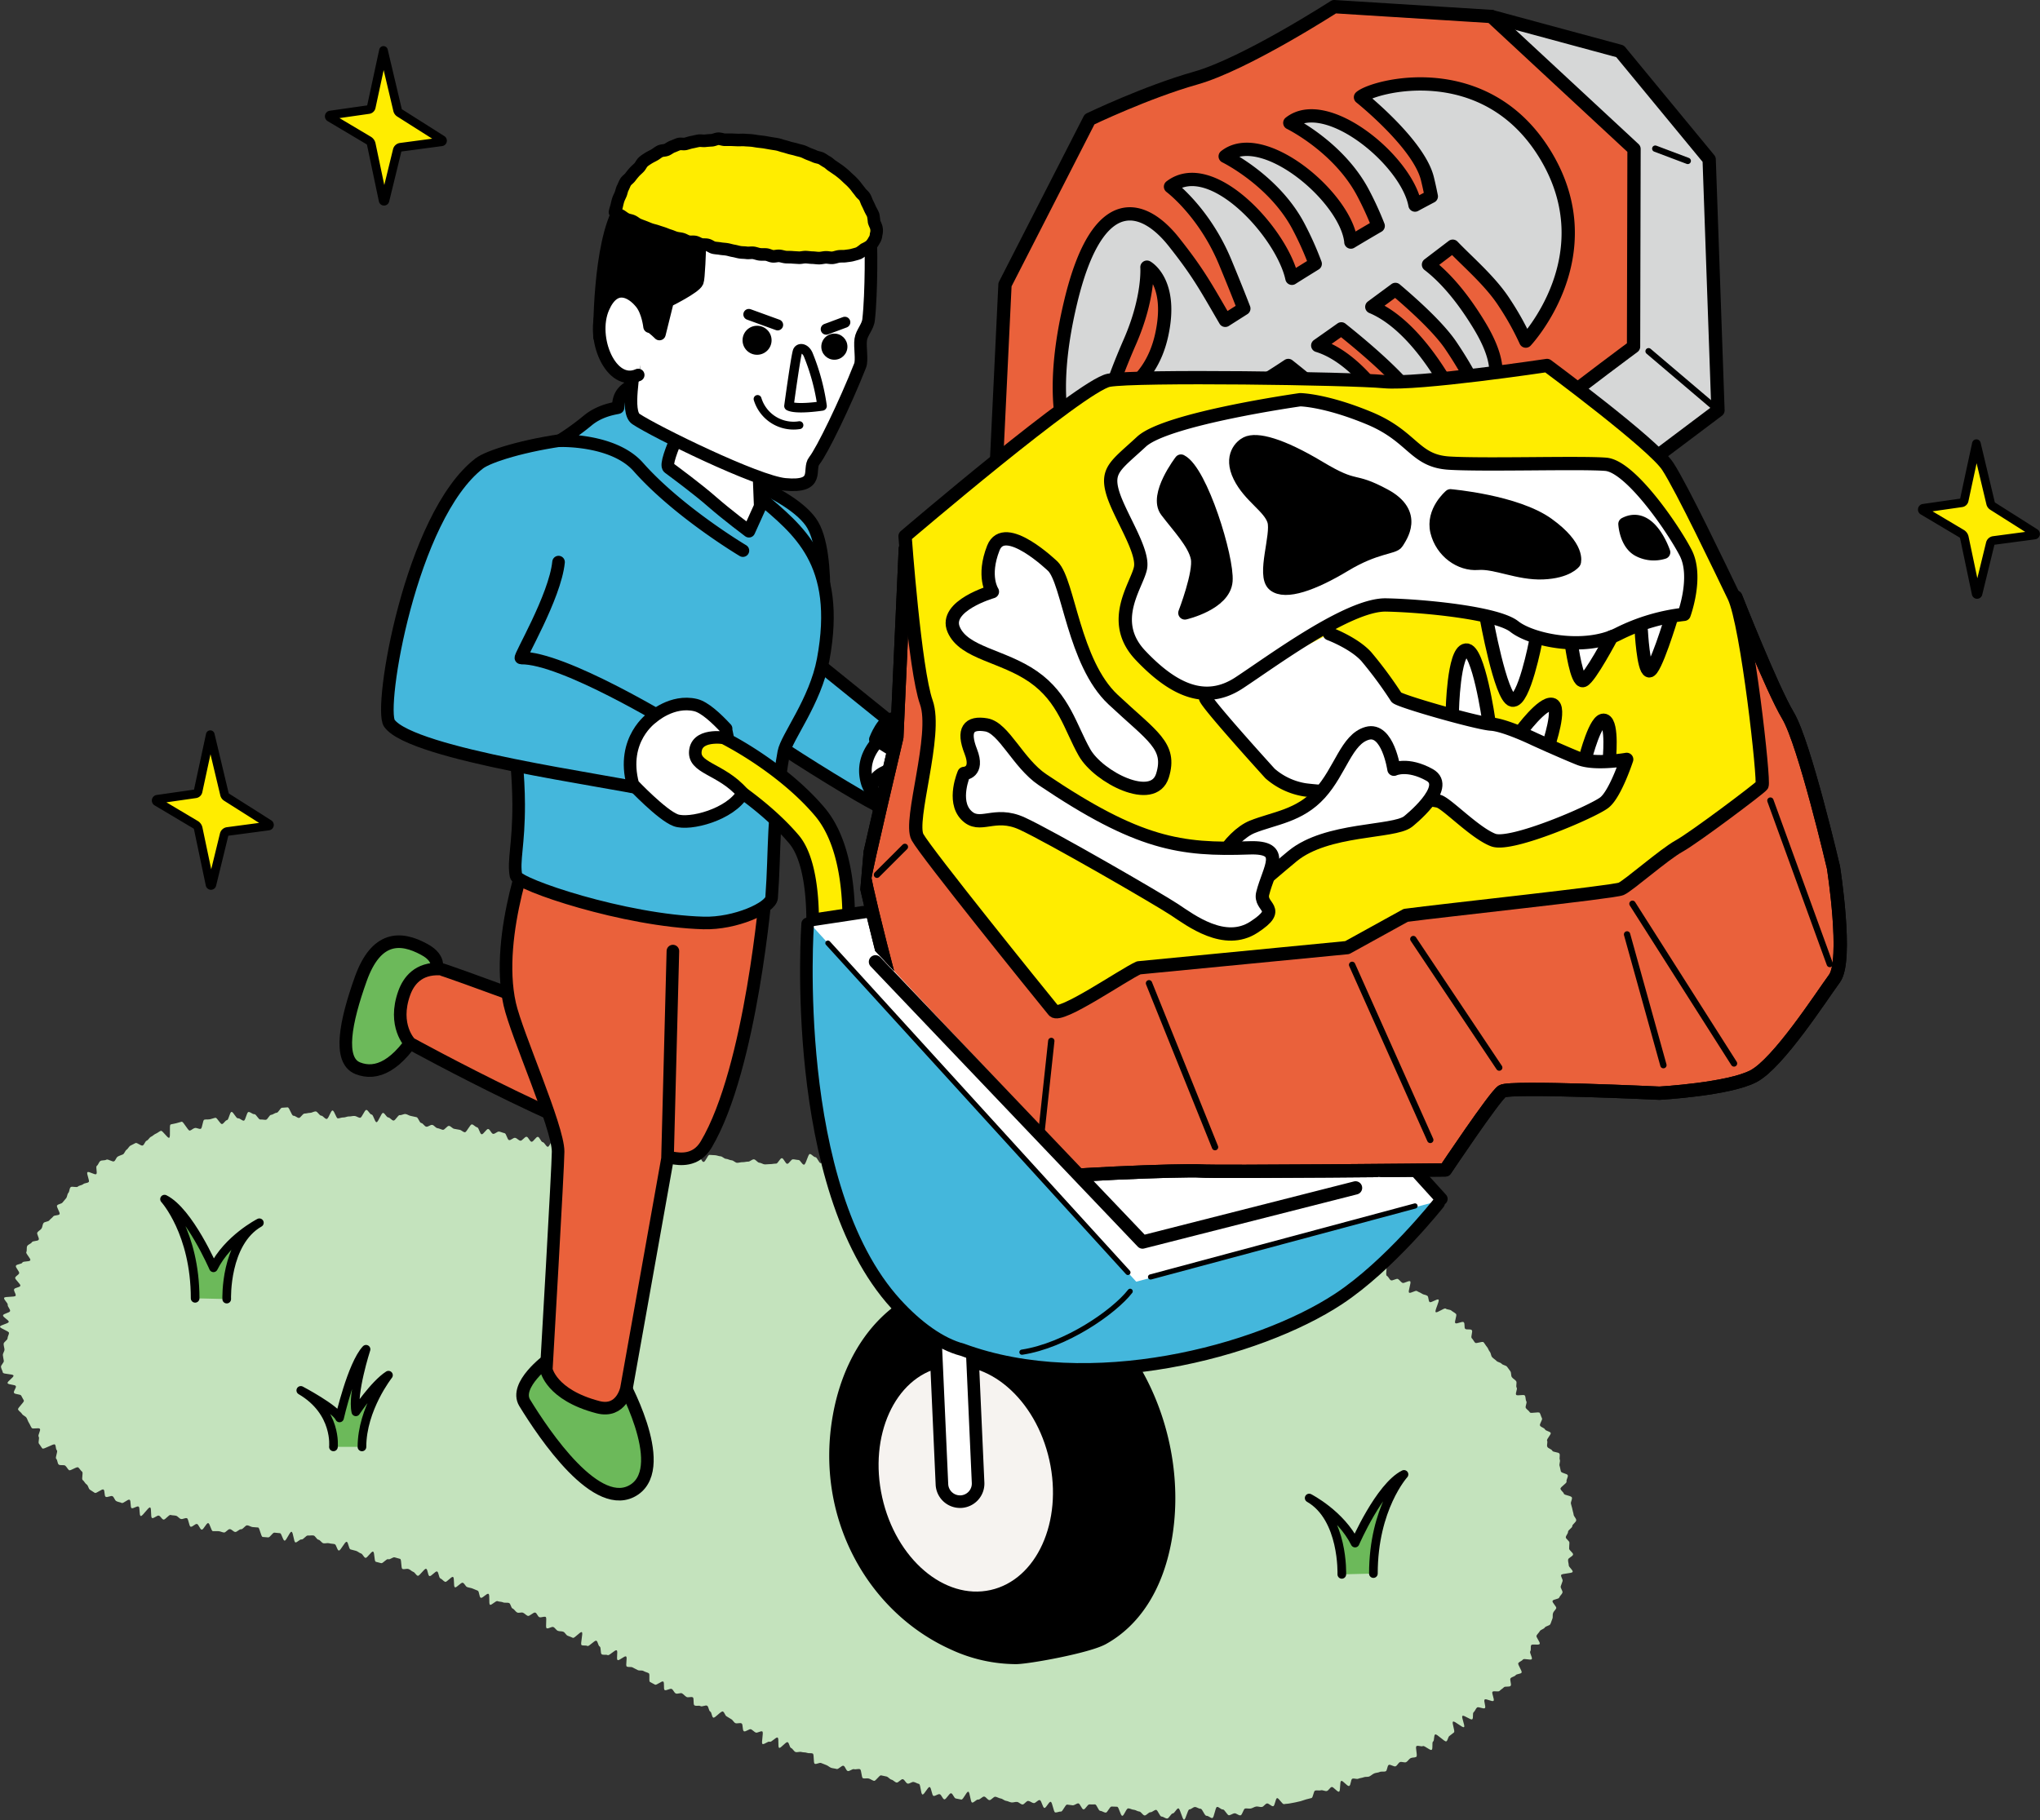 <svg xmlns="http://www.w3.org/2000/svg" xmlns:xlink="http://www.w3.org/1999/xlink" viewBox="0 0 518.63 462.84"><rect x="0" y="0" width="518.63" height="462.84" fill="#333333" stroke="none"/><defs><style>.cls-1,.cls-11,.cls-13,.cls-21,.cls-26,.cls-27,.cls-29{fill:none;}.cls-2{fill:#c4e3bd;}.cls-18,.cls-3,.cls-7{fill:#ffed00;}.cls-11,.cls-13,.cls-14,.cls-15,.cls-16,.cls-17,.cls-19,.cls-21,.cls-22,.cls-23,.cls-25,.cls-26,.cls-27,.cls-29,.cls-3,.cls-4,.cls-5,.cls-6,.cls-7,.cls-8{stroke:#000;stroke-linecap:round;stroke-linejoin:round;}.cls-29,.cls-3{stroke-width:2.2px;}.cls-12,.cls-4{fill:#44b7dc;}.cls-11,.cls-15,.cls-4,.cls-5,.cls-6,.cls-7,.cls-8{stroke-width:3.2px;}.cls-28,.cls-5{fill:#6cb95a;}.cls-22,.cls-6{fill:#ea613b;}.cls-9{fill:#f6f3f0;}.cls-10,.cls-14,.cls-15,.cls-16,.cls-17,.cls-19{fill:#fff;}.cls-13,.cls-14{stroke-width:1.32px;}.cls-16{stroke-width:2.4px;}.cls-17{stroke-width:2.8px;}.cls-19{stroke-width:2px;}.cls-20{fill:#d6d7d7;}.cls-21,.cls-22,.cls-25{stroke-width:3.38px;}.cls-23{fill:#c6c8c8;}.cls-23,.cls-26{stroke-width:1.61px;}.cls-24{clip-path:url(#clip-path);}.cls-27{stroke-width:3.38px;}</style><clipPath id="clip-path" transform="translate(0 -12.06)"><path class="cls-1" d="M217.8,248.88l73,77.6,59.7-15.18,75,8.7s62.07-28.9,64.21-35.32,24.61-176.59,24.61-179.8S450.1,22.47,450.1,22.47,379.47,0,370.9,0,244.62,2.14,244.62,2.14l-8.56,35.32Z"/></clipPath></defs><g id="レイヤー_2" data-name="レイヤー 2"><g id="レイヤー_1-2" data-name="レイヤー 1"><path class="cls-2" d="M54.13,401.44c.48,0,1,0,1.42,0s.93.3,1.39.34,1-.9,1.5-.86.89.68,1.36.72,1-.73,1.49-.69,1.06-1,1.52-1,.93.39,1.39.44,1,.06,1.42.11.7,2.36,1.17,2.41.94.06,1.4.11,1.12-1.27,1.58-1.21,1,.08,1.42.14.7,1.82,1.16,1.89,1.3-2.32,1.76-2.25.56,2.63,1,2.7,1.09-.83,1.55-.75,1.15-1.05,1.61-1,1-.09,1.45,0,.78,1,1.24,1.07.8.8,1.26.9,1-.13,1.45,0,.94.11,1.4.22.6,1.52,1.06,1.63,1.54-2.33,2-2.22.51,1.82,1,1.94.91.23,1.37.36.82.53,1.27.66.69,1,1.14,1.12,1.48-1.72,1.93-1.58.24,2.44.7,2.58.9.21,1.35.35,1.36-1.18,1.81-1,1.19-.62,1.64-.47.92.23,1.37.38.17,2.41.62,2.57,1-.13,1.48,0,.79.57,1.24.73.69.83,1.14,1,1.7-1.94,2.15-1.77.39,1.67.84,1.84,1.5-1.33,1.94-1.16.41,1.6.85,1.77.75.69,1.19.86,1.55-1.41,2-1.24.06,2.46.5,2.63,1.53-1.32,2-1.15.66.92,1.1,1.09.93.19,1.37.37.87.36,1.31.54.35,1.64.79,1.82,1.51-1.21,1.95-1,0,2.59.4,2.77,1.47-1.1,1.91-.92,1,.12,1.41.31,1,0,1.48.15.5,1.24.94,1.42.7.77,1.14,1,1.07-.12,1.51.07.76.62,1.2.8,1.46-1,1.91-.84.61,1,1.05,1.17,1.15-.25,1.58-.07-.15,2.7.28,2.89,1.26-.5,1.69-.31.69.76,1.12.95,1,.06,1.44.26.65.84,1.08,1,.88.33,1.31.53,1.86-1.64,2.28-1.44-.47,3.08-.05,3.29,1.05,0,1.47.22,1.86-1.54,2.28-1.33.42,1.24.84,1.46.12,1.77.54,2,1.08,0,1.5.2,1.87-1.45,2.28-1.22-.16,2.24.25,2.47,1.73-1.14,2.14-.91-.22,2.33.19,2.56,1.08,0,1.49.24.86.42,1.26.65,1.09,0,1.5.25.91.32,1.32.56-.07,2,.33,2.23.85.43,1.26.67,1.69-1,2.09-.78,0,1.92.38,2.16,1.39-.5,1.8-.27.57.89,1,1.13,1.24-.25,1.64,0,.71.67,1.12.9,1.17-.14,1.58.09,0,1.83.45,2.06,1.11-.05,1.52.18,1.27-.33,1.68-.1.38,1.25.79,1.48.36,1.31.77,1.54,2-1.78,2.45-1.55.52,1,.94,1.23.79.51,1.2.73.63.83,1.05,1,1.13-.15,1.55.06.17,1.76.59,2,1.4-.7,1.82-.5.75.61,1.17.82,1.26-.47,1.69-.27-.36,3,.07,3.19,1.39-.77,1.82-.57,1.58-1.25,2-1.06,0,2.42.4,2.61,1.71-1.62,2.15-1.44.46,1.31.9,1.49.67.84,1.11,1,1.06-.14,1.5,0,1,.05,1.43.22,1,0,1.44.17.09,2.46.54,2.62,1.13-.36,1.58-.21.87.37,1.32.52.81.56,1.26.71.94.15,1.39.3,1.3-1,1.75-.82.61,1.19,1.06,1.33,1.17-.6,1.62-.47,1-.14,1.47,0,.35,2.19.81,2.32,1-.07,1.46.06.85.47,1.31.59,1.37-1.51,1.83-1.39.91.17,1.37.29.8.69,1.26.8.81.62,1.28.73,1.18-1,1.64-.84.73,1,1.19,1.11,1.07-.51,1.54-.41.87.39,1.33.49.43,2.6.9,2.69,1.36-2,1.82-1.89.54,2.17,1,2.25,1.06-.52,1.53-.44.74,1.23,1.2,1.32,1.25-1.63,1.72-1.55.74,1.26,1.21,1.33.93.19,1.4.27,1.28-2,1.74-2,.54,2.69,1,2.76,1.07-.83,1.54-.76,1.07-.83,1.53-.76.83.83,1.3.9,1.07-.92,1.54-.86.89.39,1.36.45.88.53,1.35.59.91.35,1.38.41,1-.19,1.44-.13.87.6,1.35.65,1-1,1.52-.9.89.5,1.36.55,1-.82,1.5-.77.75,2,1.22,2,1.1-1.6,1.57-1.56.71,2.67,1.18,2.71,1-.27,1.45-.23,1.09-1.81,1.57-1.77.93.14,1.4.18,1-.52,1.45-.49.83,1.5,1.31,1.53,1-1.3,1.5-1.27.94,0,1.41,0,.85,1.6,1.32,1.63.92.43,1.4.46,1-1.56,1.51-1.54.94,0,1.41.05.83,2.28,1.3,2.3,1-1.91,1.52-1.89.92.33,1.4.35.93.43,1.4.45.91,1,1.38,1,1-.84,1.46-.82,1-.62,1.44-.6.9,1.68,1.38,1.7.95.49,1.42.5,1-1.3,1.45-1.3.94-1.28,1.41-1.28,1,2.89,1.45,2.88.9-2.62,1.37-2.63.92-.59,1.39-.6.95.46,1.43.44,1,1.83,1.51,1.8,1,.6,1.48.57.74-2.79,1.21-2.83,1,.69,1.47.65,1.11,1.52,1.58,1.47.91-.45,1.38-.5,1,.58,1.51.52.74-1.67,1.21-1.74,1,.09,1.44,0,.89-.43,1.36-.5,1,.19,1.46.11.82-.81,1.28-.89,1.12.79,1.58.7.57-2,1-2.06,1.3,1.63,1.76,1.53,1-.08,1.43-.18.94-.15,1.4-.26.94-.2,1.4-.32.9-.32,1.36-.44.93-.23,1.38-.35.49-1.77.95-1.9,1,.06,1.45-.07,1.08.31,1.53.17.73-.84,1.18-1,1.44,1.33,1.89,1.18.12-2.57.57-2.73,1.51,1.44,2,1.28.38-1.69.83-1.85,1.08.19,1.52,0,.94-.19,1.38-.37,1,0,1.45-.22.78-.58,1.22-.76,1-.17,1.39-.36,1.07,0,1.5-.16.37-1.44.8-1.64,1.32.56,1.75.35.65-.84,1.07-1.05,1.18.22,1.6,0,.68-.77,1.1-1,1-.1,1.45-.33-.33-2.51.08-2.75,1.2.21,1.61,0,1.82,1.2,2.23.95,0-1.86.37-2.11.13-1.55.53-1.8,2.44,2,2.84,1.75.41-1.12.8-1.38.75-.61,1.13-.88-.61-2.47-.23-2.75,2.42,1.68,2.79,1.39-.76-2.56-.39-2.85,2.11,1.15,2.48.86,0-1.5.37-1.8.49-.88.85-1.19,1.65.46,2,.15-.4-1.87-.05-2.18,1.9.65,2.24.33-.57-2-.24-2.31,1.45.12,1.78-.22.78-.57,1.1-.91,1.39,0,1.71-.37-.32-1.59,0-1.94,1-.41,1.29-.77,1.18-.27,1.48-.63-1.09-2.1-.8-2.47.88-.5,1.17-.88,2,.27,2.24-.11-.65-1.63-.38-2,0-1.14.23-1.54,1.89.09,2.15-.31-1-1.73-.79-2.13.6-.72.83-1.13,1-.5,1.26-.91,1.21-.45,1.42-.87.31-.92.51-1.35,0-1,.18-1.48.62-.77.8-1.2-1.09-1.44-.93-1.88,1.55-.42,1.71-.87.67-.78.81-1.23-.57-1.16-.44-1.61.35-.88.47-1.33-.48-1.07-.37-1.53,2.85-.37,2.94-.83-1-1.18-1-1.65-.23-1-.16-1.46,1.21-.82,1.26-1.29-1.05-1.06-1-1.53,0-.94.07-1.42-.93-1-.92-1.43.58-.92.57-1.39,1.1-1,1.08-1.45,1-1,1-1.5-.61-.94-.66-1.41-.27-1-.33-1.42-.28-.93-.36-1.4.35-1,.26-1.51-1.95-.59-2.05-1-.75-.77-.86-1.24,1.66-1.39,1.54-1.85.45-1.15.31-1.6-1.61-.5-1.76-1-.16-.94-.32-1.39.23-1.11.06-1.56.1-1.09-.08-1.53-1.64-.34-1.84-.77-1.06-.55-1.26-1,.15-1.11-.05-1.54,1.11-1.61.9-2-1.22-.46-1.44-.88-1-.53-1.25-.94.71-1.49.48-1.9-.32-.93-.56-1.34-2.28.25-2.52-.16-.71-.66-1-1.06.36-1.34.11-1.74-.12-1.07-.38-1.46-1.94.18-2.21-.2.4-1.43.13-1.82.14-1.28-.14-1.66-.8-.6-1.08-1-.1-1.14-.39-1.51-.55-.8-.85-1.16-1.05-.38-1.36-.74-1-.39-1.33-.74-.77-.58-1.09-.94-.27-1-.59-1.37-.42-.91-.74-1.26-.53-.82-.85-1.16-1.82.45-2.15.11-.51-.81-.85-1.14.36-1.74,0-2.07-1.32,0-1.66-.31,0-1.37-.39-1.69-1.77.55-2.12.24.52-2,.16-2.35-.81-.53-1.17-.84-1.07-.21-1.44-.5-2.17,1.19-2.54.89,1.08-2.89.71-3.18-1.89.9-2.26.61-.2-1.3-.58-1.58-1-.26-1.37-.54-.87-.4-1.26-.67-1.61.67-2,.41.65-2.63.26-2.89-1.57.64-2,.38-.67-.69-1.07-.95-1.45.55-1.85.3-.56-.87-1-1.11.18-2.14-.22-2.39-1.66,1-2.06.72-.85-.42-1.26-.65-.51-1-.93-1.22-.17-1.66-.59-1.88-.92-.31-1.34-.53-.69-.73-1.11-.94-2,1.9-2.46,1.69-.8-.48-1.23-.69.27-2.7-.16-2.91-2.09,2.2-2.51,2,.3-2.88-.13-3.08-1.54,1.09-2,.9-.69-.76-1.13-.95-.37-1.54-.8-1.72-1.1.16-1.54,0-.61-1-1-1.2-1.58,1.38-2,1.21-.74-.7-1.18-.87-1-.07-1.42-.24-.46-1.46-.9-1.63-1.32.86-1.76.7-1.11.3-1.55.15-.82-.5-1.27-.66-.62-1.07-1.07-1.22-1,0-1.46-.11-.83-.46-1.28-.61-.43-1.79-.88-1.93-1.63,2.09-2.08,1.95-.74-.81-1.19-.94-.94-.15-1.39-.28-.45-1.89-.9-2-1.08.32-1.53.2-1.34,1.32-1.79,1.2-.5-1.8-1-1.92-.85-.48-1.31-.6-1.24,1-1.7.93-.64-1.32-1.1-1.43l-1.38-.35c-.46-.11-.94-.12-1.4-.23s-1.31,1.53-1.77,1.43-.7-1.19-1.16-1.29-.94-.13-1.4-.22-.8-.83-1.26-.92-1,0-1.44-.06-1.08.64-1.54.55-.89-.36-1.36-.45-.77-1-1.23-1.13-.8-1-1.27-1-1,0-1.43-.08-1.06.67-1.53.59-1.06.67-1.53.6-.67-1.89-1.14-2-1,.12-1.45.05-1.21,1.9-1.68,1.84-.93-.15-1.4-.22-.89-.46-1.36-.52-.71-1.94-1.19-2-.89-.55-1.37-.6-1.06.91-1.53.85-.92-.29-1.39-.35-1,.35-1.46.3-1,.54-1.48.49-.82-1.33-1.3-1.38-1.15,2-1.62,2-.74-2.17-1.21-2.21-1.12,1.78-1.59,1.74-.84-1.27-1.31-1.32-.87-1.06-1.34-1.1-1,.61-1.48.57-.93-.25-1.41-.29-1,.41-1.46.38-1,.14-1.44.1-.93-.19-1.41-.22-.94-.2-1.41-.23-.88-1.08-1.35-1.11-1,.38-1.46.35-1,1.29-1.5,1.26-.92-.46-1.4-.49l-1.42-.11c-.47,0-.9-.89-1.37-.91s-1,1.17-1.49,1.15-.85-1.86-1.32-1.88S239,309,238.48,309s-1,.17-1.43.15-.85-2.2-1.32-2.22-1,1.79-1.5,1.77-.92-.76-1.39-.78-.92-.89-1.39-.91-1,1.7-1.49,1.68-1,.21-1.43.2-.86-2.3-1.33-2.32-1,.43-1.44.42-1,1.72-1.49,1.7-.91-1.15-1.38-1.17-1,1.26-1.46,1.25-.94-.53-1.41-.54-.9-1.49-1.37-1.5-.93-.82-1.4-.83-1,.87-1.45.85-.94-.11-1.42-.13-.94-.34-1.41-.35-1,1.95-1.48,1.94-.9-1.49-1.37-1.51-1,1.17-1.46,1.16-.9-1.52-1.37-1.54-.93-.78-1.4-.8-1,2.74-1.5,2.72-.91-1.19-1.38-1.2-.94-.16-1.42-.17-1,1.16-1.45,1.15-.9-1.43-1.37-1.44-1,1.41-1.47,1.39-1,.13-1.42.12-.95.09-1.42.08-.94-.41-1.41-.43-.91-.84-1.39-.86-1,.6-1.44.58-.95.16-1.42.14-1,.18-1.43.16-.92-.62-1.39-.64-.93-.35-1.41-.37-.91-.62-1.39-.64-.93-.26-1.4-.28l-1.41-.08c-.48,0-1,1.81-1.51,1.79S178,306,177.52,306s-.92-.51-1.39-.53-1,.32-1.44.29-.85-1.62-1.32-1.65-1.1,2.5-1.57,2.47-1,.34-1.44.31-.78-2.61-1.25-2.64-1.09,2.17-1.57,2.13-.77-2.38-1.24-2.41-1,1.22-1.51,1.18-.87-1-1.34-1-1.14,2.33-1.61,2.29-.9-.58-1.37-.62-.75-2.27-1.22-2.31-1.17,2.56-1.64,2.52-.75-2.16-1.22-2.2-.87-.79-1.34-.84-1.21,2.65-1.68,2.6-.94-.17-1.41-.22-.73-2.05-1.2-2.1-1,.17-1.44.12-.87-.73-1.34-.78-1,.21-1.44.16-1.18,1.93-1.65,1.88-.76-1.6-1.23-1.66-.75-1.6-1.22-1.66-1,.09-1.43,0-1.28,2.42-1.75,2.36-.81-1.11-1.28-1.18-.77-1.29-1.24-1.35-1.14,1.32-1.61,1.25-.78-1.2-1.25-1.27-1.12,1.08-1.59,1-.86-.66-1.33-.73-1.06.66-1.53.58-.69-1.69-1.15-1.77-.91-.32-1.38-.4-1.07.66-1.54.58-.76-1.15-1.23-1.23-1.22,1.42-1.69,1.33-.67-1.68-1.14-1.77-.85-.66-1.31-.74-1.33,2-1.79,2-.87-.54-1.33-.62l-1.39-.25c-.47-.08-.85-.68-1.32-.75s-1.13,1.11-1.6,1-.89-.35-1.36-.42-.84-.76-1.31-.83-1,.52-1.49.46-.83-.88-1.3-.94-.76-1.43-1.23-1.49-.93-.24-1.39-.3-.91-.43-1.38-.49-1,.33-1.46.27-1.13,1.44-1.6,1.39-.87-.75-1.34-.8-.85-1.1-1.31-1.15-1.2,2.4-1.67,2.36-.77-1.9-1.24-1.94-.86-1.14-1.33-1.18-1.12,2-1.59,2-.92-.42-1.39-.46-1,.15-1.43.12-1,.29-1.44.26-1,.25-1.42.23-.86-1.95-1.33-2-1,2.17-1.51,2.15-.91-.83-1.38-.84-.93-1.07-1.4-1.08-1,.38-1.43.37-.94.18-1.41.18-1,1.11-1.42,1.11-.94-.57-1.41-.56-1-2.14-1.46-2.13-1,.09-1.43.1-.91,1.26-1.38,1.28-.92.5-1.39.52-.87,1.23-1.34,1.26-.94-.11-1.41-.07-1.05-1.4-1.52-1.36-1-.59-1.48-.55-.73,2.15-1.19,2.2-1-.66-1.49-.6-1.17-1.68-1.64-1.62-.67,2-1.14,2.08-.8.9-1.26,1-1.24-1.67-1.7-1.59-.92.29-1.38.38-1,0-1.43.1-.48,2.22-.93,2.33-1-.32-1.48-.21-.82.55-1.28.66-1.63-2.39-2.08-2.26l-1.38.39c-.46.14-1,.17-1.42.32s.07,3.23-.37,3.38-1.68-1.93-2.12-1.77-.82.55-1.26.72-.79.6-1.22.78-.68.84-1.11,1-.56,1-1,1.22-1.43-.82-1.85-.61-.86.43-1.27.65-.64.83-1,1.05-.54,1-.94,1.19-.91.31-1.31.56-.51.92-.9,1.18-1.57-.66-2-.4-1.14.07-1.52.34-.5.94-.88,1.22.21,1.8-.15,2.1-1.87-.78-2.23-.48.65,2.19.3,2.5-1,.22-1.39.54-1,.29-1.35.62-1.53-.18-1.86.16-.25,1.09-.57,1.44-.26,1-.58,1.38l-.91,1.08c-.3.36-1.06.35-1.36.72s.89,1.88.6,2.25-1.31.18-1.59.56-.72.63-1,1-1.23.31-1.49.7-.23,1-.49,1.38-.81.62-1.06,1,.58,1.44.34,1.85-1.5.22-1.73.63-1,.56-1.2,1,0,1.08-.21,1.5,1.22,1.68,1,2.1-1.82.15-2,.57-1.45.38-1.65.81,1,1.5.82,1.93-.85.66-1,1.1,1.48,1.64,1.3,2.08-1.42.43-1.58.88.54,1.17.39,1.62-2.8.12-2.93.57,1,1.3.92,1.76.7,1.12.6,1.58-1.71.63-1.79,1.1,1.51,1.19,1.45,1.65S0,349,0,349.45s2.32,1.11,2.29,1.58-.36.89-.37,1.36-1,.94-1,1.42.18.93.22,1.4-.46,1-.41,1.47.16.95.24,1.42-.81,1.14-.72,1.6.37.94.48,1.4,2.57.31,2.7.76-1.64,1.48-1.5,1.93,1.94.33,2.1.77-.66,1.25-.48,1.69,1.65.3,1.85.73.45.78.66,1.21-1.68,1.91-1.46,2.33.76.69,1,1.1.9.57,1.15,1,.36.9.62,1.29.41.88.69,1.27,1.79-.15,2.08.23-.6,1.65-.31,2-.22,1.44.09,1.8.54.84.85,1.19,2.87-1.33,3.19-1,.15,1.12.49,1.46-.5,1.85-.15,2.18.27,1.13.62,1.45,1.32,0,1.68.3.57.81.93,1.12,2-1,2.38-.67.57.77.95,1.06-.21,1.86.17,2.14.58.85,1,1.12.44,1.07.84,1.34l1.22.79c.4.26,1.82-1.09,2.22-.84s.15,1.61.56,1.85,1.33-.38,1.74-.15.53,1,.95,1.24.95.26,1.37.47,1.56-1,2-.82.12,2,.55,2.15,1.31-.6,1.74-.41.11,2.22.55,2.4,1.95-2.34,2.39-2.17.06,2.53.51,2.69,1.28-.76,1.73-.61.71.89,1.16,1,1.37-1.3,1.82-1.17.94.08,1.39.2.78.71,1.24.82,1-.31,1.48-.21.53,2.09,1,2.18,1.1-.78,1.57-.7.75,1.38,1.22,1.44,1.17-1.71,1.64-1.66S53.66,401.4,54.13,401.44Z" transform="translate(0 -12.06)"/><path class="cls-3" d="M94.4,48.77l3,14.27a.24.24,0,0,0,.47,0L101,50.23a1,1,0,0,1,.81-.72l10.43-1.39a.28.28,0,0,0,.11-.53l-10.73-6.8a1.14,1.14,0,0,1-.54-.71L97.49,24.89,94.38,39.32a.78.78,0,0,1-.66.6L84,41.31a.33.33,0,0,0-.12.62l9.87,5.87A1.46,1.46,0,0,1,94.4,48.77Z" transform="translate(0 -12.06)"/><path class="cls-3" d="M499.4,148.77l3,14.27a.24.24,0,0,0,.47,0L506,150.23a1,1,0,0,1,.81-.72l10.43-1.39a.28.28,0,0,0,.11-.53l-10.73-6.8a1.14,1.14,0,0,1-.54-.71l-3.62-15.19-3.11,14.43a.78.78,0,0,1-.66.6L489,141.31a.33.33,0,0,0-.12.62l9.87,5.87A1.46,1.46,0,0,1,499.4,148.77Z" transform="translate(0 -12.06)"/><path class="cls-3" d="M50.4,222.77l3,14.27a.24.24,0,0,0,.47,0L57,224.23a1,1,0,0,1,.81-.72l10.43-1.39a.28.28,0,0,0,.11-.53l-10.73-6.8a1.14,1.14,0,0,1-.54-.71l-3.62-15.19-3.11,14.43a.78.78,0,0,1-.66.6L40,215.31a.33.33,0,0,0-.12.62l9.87,5.87A1.46,1.46,0,0,1,50.4,222.77Z" transform="translate(0 -12.06)"/><path class="cls-4" d="M208.57,178.06s3.24-25.36-2.44-33.27c-6.21-8.65-28.61-15.3-30.38-14.41" transform="translate(0 -12.06)"/><path class="cls-5" d="M110.71,259s1.85-3-2.88-5.52c-6-3.28-12.21-3.41-16.12,7.56-3.85,10.77-5.83,20.65-.76,22.67,4.76,1.9,10.13-.51,15.84-10.22C108.08,271.28,110.71,259,110.71,259Z" transform="translate(0 -12.06)"/><path class="cls-5" d="M139.4,357.81s-8.78,6.42-6,11c4.9,8,18.54,28.42,27.94,22,9-6.21-3.57-28.31-3.57-28.31Z" transform="translate(0 -12.06)"/><path class="cls-6" d="M194.78,238s-3.71,45.72-15.26,65.13c-2.66,4.46-7,3.63-8.43,3.41-19.35-3-66.79-29.15-66.79-29.15s-4.53-4.53-1.51-12.85c1.09-3,3.53-6.3,9.07-6.06.9,0,39.88,14.46,39.88,14.46s-1.86-23.05,6.41-34.22C169.52,223.38,191.91,214.56,194.78,238Z" transform="translate(0 -12.06)"/><path class="cls-6" d="M171.07,253.92l-1.37,52.76-10.44,58.5S158,371.47,152,369.9c-11.95-3.13-13.11-9.57-13.11-9.57s3-51.63,3-55.41c0-6.3-10.53-29.67-12.3-37.5-4-17.88,6-42.62,6-42.62l26.21-3.56" transform="translate(0 -12.06)"/><path class="cls-4" d="M194.15,169.63l39,31.49-8.42,16.41c-.25,1.29-43.17-25.37-42.8-28.05C182.18,187.81,194.15,169.63,194.15,169.63Z" transform="translate(0 -12.06)"/><path class="cls-4" d="M193.27,138.58c9.53,8.21,20.65,16.27,16,41.25-2,10.64-9.31,19.74-10,23.51-3,16.92-2.16,24.09-3.1,37-.19,2.57-9.23,6.66-17.3,6.43-20.14-.56-47.25-9.79-47.68-12-.74-3.86.7-7.75.67-18.19-.09-28.31-12.86-73-12.86-73S180.4,127.51,193.27,138.58Z" transform="translate(0 -12.06)"/><path class="cls-7" d="M211,260.36c2.94.31,3.85-1.78,4.22-4.73.33-2.59,2.93-25.65-6.83-37.17-9-10.62-22.08-17.51-22.62-17.82-12.09-6.84-16.16-1.85-17.68.75s11.62,6.5,14.22,8c.11.07,11.76,6.94,19.53,16.1,5.64,6.66,5,23.41,4.33,28.75a5.46,5.46,0,0,0,4.73,6.09Z" transform="translate(0 -12.06)"/><path class="cls-7" d="M267.24,263c2.94.31,3.84-1.78,4.22-4.73.33-2.6,2.93-25.65-6.84-37.17-9-10.62-22.08-17.51-22.62-17.82-2.6-1.52-16.15-1.85-17.67.75s11.62,6.5,14.22,8c.11.06,11.76,6.94,19.52,16.1,5.64,6.65,5,23.4,4.34,28.75a5.44,5.44,0,0,0,4.72,6.08Z" transform="translate(0 -12.06)"/><path class="cls-8" d="M213.35,372c3.63-19.87,16.78-32.27,32.08-32.4a29.65,29.65,0,0,1,22.3,1.36c20.4,9.19,33.17,37.3,28.52,62.78-2.26,12.36-8.1,20.7-15.85,25-3.9,2.15-18.88,4.87-22.07,4.91a38.1,38.1,0,0,1-16-3.61C221.89,420.81,208.7,397.47,213.35,372Z" transform="translate(0 -12.06)"/><ellipse class="cls-9" cx="245.52" cy="388.11" rx="21.77" ry="28.99" transform="translate(-78.4 50.5) rotate(-12.54)"/><path class="cls-10" d="M244.77,393.23H245a4.6,4.6,0,0,0,4.38-4.8l-2.47-55.16a4.59,4.59,0,0,0-9.18.41l2.47,55.17A4.6,4.6,0,0,0,244.77,393.23Z" transform="translate(0 -12.06)"/><path class="cls-11" d="M244.06,393.93h.21a4.6,4.6,0,0,0,4.39-4.8L246.19,334a4.6,4.6,0,0,0-9.19.41l2.47,55.16A4.6,4.6,0,0,0,244.06,393.93Z" transform="translate(0 -12.06)"/><path class="cls-10" d="M222,250l27.85,35.35L365.73,318s-12.5,15.84-25.44,24.36c-20.4,13.43-65.18,25.29-96,11.77-5.57-1.45-11.17-4.68-16.49-10.52C200.52,313.81,205.33,247,205.33,247Z" transform="translate(0 -12.06)"/><path class="cls-12" d="M205.33,247l2.73.48.2-1.9,82.25-12.29L366.43,317l-2.37.62,1.67.47s-12.5,15.84-25.44,24.36c-20.4,13.43-65.18,25.29-96,11.77-5.57-1.45-11.17-4.68-16.49-10.52C200.52,313.81,205.33,247,205.33,247Z" transform="translate(0 -12.06)"/><path class="cls-10" d="M206.26,247.27c0-.61-.93-.26-.93-.26l1.36-.92,1.57-.5,82.25-12.29L366.43,317l-2.37.62.52.15-75.72,20.22Z" transform="translate(0 -12.06)"/><path class="cls-13" d="M259.81,355.92c11.14-1.7,23.38-10.19,27.51-15.48" transform="translate(0 -12.06)"/><path class="cls-11" d="M205.33,247s-4.81,66.8,22.43,96.64c5.32,5.84,11.31,10.2,16.88,11.65,32.3,11.93,75.25.53,95.65-12.9,12.94-8.52,25.44-24.36,25.44-24.36" transform="translate(0 -12.06)"/><line class="cls-14" x1="359.74" y1="306.68" x2="292.51" y2="324.73"/><polyline class="cls-11" points="206.61 233.92 290.51 221.24 366.43 304.89"/><line class="cls-14" x1="286.75" y1="323.58" x2="210.48" y2="239.83"/><path class="cls-4" d="M142,155c-.89,8.87-10.2,24.41-9.54,24.4,10.65-.22,38.59,16.85,38.59,16.85s2,18.85-6.87,16.63S104.78,204,99,196c-2.74-3.79,5.32-52.56,22.84-66.09,4.71-3.63,36.48-11.5,59.42-3.88" transform="translate(0 -12.06)"/><path class="cls-15" d="M165.84,194.51s5-4.56,11-3.15c2.3.54,5.3,3.35,7.76,6-.21,0,.53,2.35.33,2.44,0,0-7.27-1.43-8.09,2.88-.94,4.85,6.43,4.66,12,11.09-3.08,5.41-13.53,8.2-17.07,6.87s-10.87-9.09-10.87-9.09C157.78,200,165.84,194.51,165.84,194.51Z" transform="translate(0 -12.06)"/><path class="cls-15" d="M227.19,197.35s9.62-3.37,14,.87c-.2,0,2.11,5.71,1.9,5.74,0,0-4.59-2.35-6.53,1.59-2.19,4.42-.48,5.57,3.65,8.84-4.4,4.39-6.18,9.67-12,6a18.68,18.68,0,0,1-7.65-9C217.66,202.45,227.19,197.35,227.19,197.35Z" transform="translate(0 -12.06)"/><path class="cls-4" d="M189.94,129.93c.71-3.56.94-6.56.22-8.2a12.72,12.72,0,0,0-6.45-6.21l-7.83-1.11s8.08-7.59-3.6-6.7c-14.82,1.11-14.85,4.91-15.16,8-.25.16-4.39.49-7.76,3.33a65.33,65.33,0,0,1-7.1,5.1s13.63-.51,20,6.65c10.2,11.53,26.61,21.29,26.61,21.29" transform="translate(0 -12.06)"/><path class="cls-15" d="M192.6,123.73l.67,17.07-2.87,6.35s-5.53-4.13-9.33-7.46S171.64,132.23,170,131s6.21-16.41,6.21-16.41Z" transform="translate(0 -12.06)"/><path class="cls-15" d="M159.7,99.41c0,5.32.64,1,1.41,5,.35,1.82-2.11,12.42.56,14.2,4.83,3.22,30.82,16,37.92,16.63,9.12.85,5.7-3.83,7.42-6,2-2.5,7.88-14.64,11.65-24.2.58-1.46-.11-4.7.17-6.65.25-1.77,1.83-3.21,2-5.08.74-6.39.75-20.51.34-22-3.7-13-14.67-16.06-33.15-16.06C160.9,55.33,159.7,75.9,159.7,99.41Z" transform="translate(0 -12.06)"/><path class="cls-16" d="M205.46,102.22A54.5,54.5,0,0,1,209,115.3s-6.43,1-8.43,0c0,0,1.78-13.08,2.22-14S204.71,100.53,205.46,102.22Z" transform="translate(0 -12.06)"/><path class="cls-8" d="M178.3,59.08s-.34,23-1,24.62c-.6,1.51-7.57,4.92-7.57,4.92L167.65,97s-5.06-5.29-10.36-5.29-4.88,6-4.88,6-.27-23.7,5.36-32.92C164,54.59,178.3,59.08,178.3,59.08Z" transform="translate(0 -12.06)"/><path class="cls-15" d="M165.14,95.12s-.42-3.85-2.16-6c-2.47-3.06-6.81-5.28-9.63,1.21-3.33,7.66,2,20.21,8.9,17.09" transform="translate(0 -12.06)"/><line class="cls-17" x1="197.7" y1="82.62" x2="190.38" y2="79.96"/><line class="cls-17" x1="210.05" y1="83.71" x2="214.78" y2="81.95"/><circle cx="192.47" cy="86.53" r="3.69"/><circle cx="212.12" cy="88.16" r="3.32"/><path class="cls-18" d="M156.35,66a11.11,11.11,0,0,0,1.43.86c.41.22.84.62,1.42.91s1.05.27,1.6.52.91.63,1.45.87,1,.39,1.57.61,1,.42,1.56.62,1.07.28,1.62.47,1.05.34,1.59.52,1,.41,1.58.58,1,.4,1.58.57,1.1.17,1.65.32,1,.5,1.57.64,1.16,0,1.71.1,1,.48,1.58.61,1.12,0,1.68.16,1,.59,1.57.7,1.11.12,1.66.22,1.11.1,1.67.2,1.08.28,1.64.37,1.09.27,1.65.36,1.11.06,1.67.14,1.13-.06,1.69,0,1.09.31,1.65.38,1.12,0,1.68.06,1.08.4,1.65.45,1.13-.16,1.69-.11,1.1.27,1.66.31,1.12,0,1.68.06l1.68.1c.56,0,1.13-.17,1.69-.15s1.12.12,1.68.13,1.12.12,1.68.12,1.16-.17,1.7-.19,1.16.15,1.7.11,1.14-.29,1.67-.36,1.17,0,1.7-.08,1.18-.13,1.69-.27,1.15-.29,1.64-.48a10.74,10.74,0,0,0,1.4-1,9.07,9.07,0,0,0,1.48-.84,5.35,5.35,0,0,0,1-1.38,2.82,2.82,0,0,0,.52-1.52,3.34,3.34,0,0,0,.07-1.67c-.08-.47-.42-1-.58-1.58A16.55,16.55,0,0,0,222,66.8c-.17-.49-.5-1-.74-1.5s-.44-1-.71-1.51-.38-1-.68-1.54-.78-.8-1.11-1.27-.68-.85-1-1.3-.69-.85-1.08-1.26-.8-.75-1.21-1.14-.79-.76-1.23-1.12-.85-.69-1.31-1-.9-.63-1.38-.94-.83-.74-1.33-1-.93-.62-1.43-.87-1.1-.27-1.62-.51-1-.41-1.54-.62-1-.48-1.54-.67-1.07-.27-1.61-.44-1.07-.26-1.62-.41-1.05-.33-1.6-.46-1.05-.35-1.61-.46-1.09-.17-1.65-.27l-1.65-.29c-.54-.08-1.1-.13-1.66-.2s-1.09-.19-1.65-.24-1.11-.06-1.68-.11-1.11,0-1.68,0l-1.68-.07c-.58,0-1.14,0-1.69,0s-1.14-.28-1.69-.26-1.13.36-1.68.39-1.13.07-1.68.13-1.15-.09-1.69,0-1.11.25-1.66.35-1.09.3-1.62.43-1.2-.08-1.72.07-1.07.44-1.59.62-1,.6-1.49.81-1.18.15-1.68.39-.95.65-1.43.92-1,.5-1.49.81-1,.62-1.4,1-.65,1-1,1.37-.83.76-1.2,1.17-.73.86-1.06,1.3-.88.78-1.17,1.23-.49,1.06-.74,1.53-.33,1.12-.54,1.61-.49,1-.65,1.54-.3,1.17-.4,1.63A11.61,11.61,0,0,0,156.35,66Z" transform="translate(0 -12.06)"/><path class="cls-11" d="M156.35,66a11.11,11.11,0,0,0,1.43.86c.41.22.84.62,1.42.91s1.05.27,1.6.52.91.63,1.45.87,1,.39,1.57.61,1,.42,1.56.62,1.07.28,1.62.47,1.05.34,1.59.52,1,.41,1.58.58,1,.4,1.58.57,1.1.17,1.65.32,1,.5,1.57.64,1.16,0,1.71.1,1,.48,1.58.61,1.12,0,1.68.16,1,.59,1.57.7,1.11.12,1.66.22,1.11.1,1.67.2,1.08.28,1.64.37,1.09.27,1.65.36,1.11.06,1.67.14,1.13-.06,1.69,0,1.09.31,1.65.38,1.12,0,1.68.06,1.08.4,1.65.45,1.13-.16,1.69-.11,1.1.27,1.66.31,1.12,0,1.68.06l1.68.1c.56,0,1.13-.17,1.69-.15s1.12.12,1.68.13,1.12.12,1.68.12,1.16-.17,1.7-.19,1.16.15,1.7.11,1.14-.29,1.67-.36,1.17,0,1.7-.08,1.18-.13,1.69-.27,1.15-.29,1.64-.48a10.74,10.74,0,0,0,1.4-1,9.07,9.07,0,0,0,1.48-.84,5.35,5.35,0,0,0,1-1.38,2.82,2.82,0,0,0,.52-1.52,3.34,3.34,0,0,0,.07-1.67c-.08-.47-.42-1-.58-1.58A16.55,16.55,0,0,0,222,66.8c-.17-.49-.5-1-.74-1.5s-.44-1-.71-1.51-.38-1-.68-1.54-.78-.8-1.11-1.27-.68-.85-1-1.3-.69-.85-1.08-1.26-.8-.75-1.21-1.14-.79-.76-1.23-1.12-.85-.69-1.31-1-.9-.63-1.38-.94-.83-.74-1.33-1-.93-.62-1.43-.87-1.1-.27-1.62-.51-1-.41-1.54-.62-1-.48-1.54-.67-1.07-.27-1.61-.44-1.07-.26-1.62-.41-1.05-.33-1.6-.46-1.05-.35-1.61-.46-1.09-.17-1.65-.27l-1.65-.29c-.54-.08-1.1-.13-1.66-.2s-1.09-.19-1.65-.24-1.11-.06-1.68-.11-1.11,0-1.68,0l-1.68-.07c-.58,0-1.14,0-1.69,0s-1.14-.28-1.69-.26-1.13.36-1.68.39-1.13.07-1.68.13-1.15-.09-1.69,0-1.11.25-1.66.35-1.09.3-1.62.43-1.2-.08-1.72.07-1.07.44-1.59.62-1,.6-1.49.81-1.18.15-1.68.39-.95.65-1.43.92-1,.5-1.49.81-1,.62-1.4,1-.65,1-1,1.37-.83.76-1.2,1.17-.73.86-1.06,1.3-.88.78-1.17,1.23-.49,1.06-.74,1.53-.33,1.12-.54,1.61-.49,1-.65,1.54-.3,1.17-.4,1.63A11.61,11.61,0,0,0,156.35,66Z" transform="translate(0 -12.06)"/><path class="cls-19" d="M192.6,113.52a9.55,9.55,0,0,0,10.64,6.66" transform="translate(0 -12.06)"/><path class="cls-8" d="M242.5,203.78s-12.64-9-15.31-9-4.65,5.32-4.65,5.32l13.3,8.32Z" transform="translate(0 -12.06)"/><path class="cls-15" d="M238.33,207.2c6.38.35,7.49,4.79,7.49,4.79l.67,1.33s1,11.13-9.57,10.85c-10-.26-15-7.47-15.27-10.41C221,205.89,233.56,207,238.33,207.2Z" transform="translate(0 -12.06)"/><path class="cls-15" d="M230.76,198.8s-4.55,10.5,2.42,11.19c3.07.3,3.23-1.4,6.65-3.77,3.23-2.23,5.77-1,5.77-1s-1.09-7.09-6.1-9.2C233.35,193.43,230.76,198.8,230.76,198.8Z" transform="translate(0 -12.06)"/><path class="cls-20" d="M411.86,25.1l-32.73-8.85s-47.66,32.87-49.34,38.06-25,125-25,125l36.26,18.6,51.31-24.18-5.21-20,49.61-37.31-2.24-63.83Z" transform="translate(0 -12.06)"/><path class="cls-21" d="M411.86,25.1l-32.73-8.85s-47.66,32.87-49.34,38.06-25,125-25,125l36.26,18.6,51.31-24.18-5.21-20,49.61-37.31-2.24-63.83Z" transform="translate(0 -12.06)"/><path class="cls-22" d="M253,136.58l2.5-52.15L277,42.4S291.41,35.47,304,31.91,339.2,13.75,339.2,13.75l39.93,2.5,36.29,33.69-.12,50.27s-48.73,36-50.1,41.56-8.73,25.56-8.73,25.56-47.68,14.55-51.68,11.93S253,136.58,253,136.58Z" transform="translate(0 -12.06)"/><path class="cls-20" d="M350.23,140.74C350.06,128,333.74,118,322.7,108.12q2.3-1.44,4.82-3.12c5.07,4,15.93,12.83,20.32,19.3,5.82,8.58,7.41,13.44,7.41,13.44s9.31-2.87,0-18.32c-7.25-12-14.37-17.71-20.24-19.5q2.94-2.06,6-4.23c5.46,4.35,14.86,12.25,18.87,18.16,5.82,8.58,7.41,13.43,7.41,13.43s9.31-2.86,0-18.31c-6.56-10.88-13-16.57-18.53-18.88q3-2.22,6-4.43c5.09,4.31,11,9.76,14,14.13,5.82,8.59,7.41,13.44,7.41,13.44s9.31-2.86,0-18.32c-4.46-7.39-8.87-12.38-13-15.55l6.16-4.69c3.92,4.1,9.73,9,13.23,14.52a70.7,70.7,0,0,1,5.34,9.61S408.3,77.12,393,51.63s-43.91-17.7-47.12-14.84c0,0,14.79,11.78,17,20.66.43,1.75.74,3.24,1,4.55-1.33.7-2.71,1.43-4.14,2.21-2.05-11.29-22.55-28.24-31.83-20.9,0,0,12.58,6.14,18.73,18a81.41,81.41,0,0,1,3.74,8.2c-2.28,1.33-4.61,2.7-6.95,4.11v-.12c-1.2-11.27-22.46-29.19-31.95-21.68,0,0,12.57,6.13,18.73,18a80.18,80.18,0,0,1,4.16,9.32c-2,1.24-4,2.47-5.92,3.69C326,71.44,308,51.56,297.58,59.53c0,0,8.59,6.39,13.91,19.22,2.07,5,3.62,8.87,4.73,11.77l-4.72,3c-5-8.57-6.78-12-13.06-19.93-7.51-9.5-19.22-13.74-26.16,14.9s.49,38.85.49,38.85C296.9,166.84,350.45,157.29,350.23,140.74ZM282,113.38s.37-3.19,5.28-14.47S291.59,80,291.59,80s6.76,3.67,3.73,17.32S282,113.38,282,113.38Zm19.47,27.05S298,130,313.52,126s22.15,4,22.15,4a49.66,49.66,0,0,0-18.52,1.79A52.83,52.83,0,0,0,301.42,140.43Z" transform="translate(0 -12.06)"/><path class="cls-21" d="M350.23,140.74C350.06,128,333.74,118,322.7,108.12q2.3-1.44,4.82-3.12c5.07,4,15.93,12.83,20.32,19.3,5.82,8.58,7.41,13.44,7.41,13.44s9.31-2.87,0-18.32c-7.25-12-14.37-17.71-20.24-19.5q2.94-2.06,6-4.23c5.46,4.35,14.86,12.25,18.87,18.16,5.82,8.58,7.41,13.43,7.41,13.43s9.31-2.86,0-18.31c-6.56-10.88-13-16.57-18.53-18.88q3-2.22,6-4.43c5.09,4.31,11,9.76,14,14.13,5.82,8.59,7.41,13.44,7.41,13.44s9.31-2.86,0-18.32c-4.46-7.39-8.87-12.38-13-15.55l6.16-4.69c3.92,4.1,9.73,9,13.23,14.52a70.7,70.7,0,0,1,5.34,9.61S408.3,77.12,393,51.63s-43.91-17.7-47.12-14.84c0,0,14.79,11.78,17,20.66.43,1.75.74,3.24,1,4.55-1.33.7-2.71,1.43-4.14,2.21-2.05-11.29-22.55-28.24-31.83-20.9,0,0,12.58,6.14,18.73,18a81.41,81.41,0,0,1,3.74,8.2c-2.28,1.33-4.61,2.7-6.95,4.11v-.12c-1.2-11.27-22.46-29.19-31.95-21.68,0,0,12.57,6.13,18.73,18a80.18,80.18,0,0,1,4.16,9.32c-2,1.24-4,2.47-5.92,3.69C326,71.44,308,51.56,297.58,59.53c0,0,8.59,6.39,13.91,19.22,2.07,5,3.62,8.87,4.73,11.77l-4.72,3c-5-8.57-6.78-12-13.06-19.93-7.51-9.5-19.22-13.74-26.16,14.9s.49,38.85.49,38.85C296.9,166.84,350.45,157.29,350.23,140.74ZM282,113.38s.37-3.19,5.28-14.47S291.59,80,291.59,80s6.76,3.67,3.73,17.32S282,113.38,282,113.38Zm19.47,27.05S298,130,313.52,126s22.15,4,22.15,4a49.66,49.66,0,0,0-18.52,1.79A52.83,52.83,0,0,0,301.42,140.43Z" transform="translate(0 -12.06)"/><line class="cls-23" x1="385.04" y1="159.69" x2="361.78" y2="155.9"/><line class="cls-23" x1="382.33" y1="136.74" x2="372.32" y2="130.19"/><line class="cls-23" x1="436.76" y1="104.31" x2="419.12" y2="89.32"/><line class="cls-23" x1="429.08" y1="40.92" x2="420.82" y2="37.8"/><g class="cls-24"><path class="cls-22" d="M441.28,163.88s9.13,23.19,13.3,30.18,11.55,38.62,11.55,38.62,3.68,23.53.26,28.2-14.26,21.51-20.59,24.85-23.91,4.33-23.91,4.33-38.05-1.79-40-.49-14.44,20-14.44,20-58.37.59-62.22.27-39.87,1-41.85,2.32-23.74-17.67-27.57-21.64-16-53.51-15.93-55.21S228,199.57,228,199.57l2.16-48" transform="translate(0 -12.06)"/><path class="cls-18" d="M357.38,244.83c9.31-1.25,52.87-5.9,54.76-6.73s10.87-8.75,14.74-10.89,20.42-14.6,21.08-15.44-3.73-40.92-7.15-48S427.67,136.32,424,130.66,393.31,105,393.31,105s-32.84,4.92-41.48,4.1-63.06-1.6-69.93-.34-51.81,39.65-51.81,39.65,2.46,34,5.41,42.25-4.55,30.13-2.24,34.29S263.9,263.58,268,268.59c1.62,2,7.72-5.25,22.27-10.55l50.13-4.5Z" transform="translate(0 -12.06)"/><path class="cls-10" d="M289.94,156.54c.93-4.44-5.44-13.49-7.08-19.25s.95-7,7.33-12.9,40.35-10.68,40.35-10.68,6.43.05,17.57,4.69,11.4,10.87,20.3,11.43,33.54-.24,39.87.3,17.19,16.46,20.31,22.52-.41,15.63-.41,15.63a49.68,49.68,0,0,0-16.76,5c-.56.28-1.14.53-1.73.76-.43.81-5.55,10.39-7.17,11s-3-9.12-3-9.12l2.34-.46c-6.89.25-13.87-1.76-16.85-4.11a17.32,17.32,0,0,0-5.89-2.37l11.31,6.08s-3,15.61-5.95,15c-2.74-.57-6-18.56-6.5-21.35a143.57,143.57,0,0,0-25.58-2.84c-8.33-.15-24.13,10.84-33.73,17.37L338,173.23s6.22,2.33,9.36,5.81A104,104,0,0,1,355,189.39c.58.9,20.53,6.59,24.09,6.81s11.05,3.85,11.05,3.85,7.3,3.32,11.34,4.93,12.07.19,12.07.19-2.84,8.69-5.62,10.94-23.74,11.3-28.28,9.58-11.31-8.79-13.67-9.8-29.18-2.2-34.41-3a17.69,17.69,0,0,1-8.68-4.12s-15.31-16.84-16.38-19.12l3-1.54c-6.63,1.33-13-2.59-19.5-9.37C281.73,170,289,161,289.94,156.54Z" transform="translate(0 -12.06)"/><path class="cls-10" d="M369.22,192.86s.31-15.13,3.48-15.5,5.8,17.95,5.8,17.95Z" transform="translate(0 -12.06)"/><path class="cls-10" d="M394.56,191.18c2.47.51-.87,10.38-.87,10.38l-7-3.52S392.09,190.66,394.56,191.18Z" transform="translate(0 -12.06)"/><path class="cls-10" d="M407.89,195.24c2.17.71,1.21,10.3,1.21,10.3l-6-.74S405.72,194.53,407.89,195.24Z" transform="translate(0 -12.06)"/><path class="cls-10" d="M424.91,169.14s-4.17,13.83-5.65,13.52-2-10.21-2-10.21Z" transform="translate(0 -12.06)"/><path class="cls-21" d="M330.54,113.71s-34,4.79-40.35,10.68-9,7.15-7.33,12.9,8,14.81,7.08,19.25-8.21,13.5,0,22.17,16.43,12.69,25.08,7,27.86-20,37.35-19.81,28.19,2,32.61,5.49,17.77,6.27,26.41,1.89a49.68,49.68,0,0,1,16.76-5s3.53-9.57.41-15.63-14-22-20.31-22.52-31,.26-39.87-.3-9.15-6.8-20.3-11.43S330.54,113.71,330.54,113.71Z" transform="translate(0 -12.06)"/><path class="cls-21" d="M338,173.23s6.22,2.33,9.36,5.81A104,104,0,0,1,355,189.39c.58.9,20.53,6.59,24.09,6.81s11.05,3.85,11.05,3.85,7.3,3.32,11.34,4.93,12.07.19,12.07.19-2.84,8.69-5.62,10.94-23.74,11.3-28.28,9.58-11.31-8.79-13.67-9.8-29.18-2.2-34.41-3a17.69,17.69,0,0,1-8.68-4.12s-15.31-16.84-16.38-19.12" transform="translate(0 -12.06)"/><path class="cls-25" d="M300.24,129.31S293.55,138,296.58,142s7.06,8.17,7.83,11.93-3.18,14-3.18,14,10-2.3,10.45-8.13S305.37,131.92,300.24,129.31Z" transform="translate(0 -12.06)"/><path class="cls-25" d="M316.9,124.79c-1.28.63-4.28,3.23-1.75,8.4s7.66,7.77,8.72,11.34-2.87,13.83,0,16.23,10.09-.22,18-5,12.5-4.36,13.31-5.74,5.4-7.38-3.18-12-6.72-1.14-16.57-7.05S319.48,123.52,316.9,124.79Z" transform="translate(0 -12.06)"/><path class="cls-25" d="M368.74,138.14s-4.68,3.93-3.43,9.08,6,8.46,10.43,8.1,10.27,2.65,16.5,2.4,8-2.71,8-2.71,1.31-3.85-6.76-9.65S368.74,138.14,368.74,138.14Z" transform="translate(0 -12.06)"/><path class="cls-25" d="M413.11,145.31s.26,4.95,3.52,6.65a8.29,8.29,0,0,0,6.32.55S419.47,142,413.11,145.31Z" transform="translate(0 -12.06)"/><path class="cls-21" d="M378.5,195.31s-2.63-18.32-5.8-17.95-3.48,15.5-3.48,15.5" transform="translate(0 -12.06)"/><path class="cls-21" d="M393.69,201.56s3.34-9.87.87-10.38-7.87,6.86-7.87,6.86" transform="translate(0 -12.06)"/><path class="cls-21" d="M409.1,205.54s1-9.59-1.21-10.3-4.82,9.56-4.82,9.56" transform="translate(0 -12.06)"/><path class="cls-21" d="M377.81,168.89s3.7,20.6,6.67,21.22,5.95-15,5.95-15" transform="translate(0 -12.06)"/><path class="cls-21" d="M399.52,176s1.31,9.8,3,9.12S409.73,174,409.73,174" transform="translate(0 -12.06)"/><path class="cls-21" d="M417.26,172.45s.52,9.9,2,10.21,5.65-13.52,5.65-13.52" transform="translate(0 -12.06)"/><path class="cls-10" d="M267.69,156.09s-12.3-11.91-15.15-4.67-.24,11.1-.24,11.1-12.47,3.58-9.84,9.64,12.47,6.57,20.26,12,9.43,13,13,19.27,17.48,13.43,19.82,5.86-2.62-10-12.59-19.36S271.65,160.09,267.69,156.09Z" transform="translate(0 -12.06)"/><path class="cls-21" d="M267.69,156.09s-12.3-11.91-15.15-4.67-.24,11.1-.24,11.1-12.47,3.58-9.84,9.64,12.47,6.57,20.26,12,9.43,13,13,19.27,17.48,13.43,19.82,5.86-2.62-10-12.59-19.36S271.65,160.09,267.69,156.09Z" transform="translate(0 -12.06)"/><path class="cls-10" d="M357.94,221s11.12-8.75,5.5-11.88-9.06-1.44-9.06-1.44-1.55-10.61-6.8-9.13-6.77,9.48-12,15.27-11.67,6.28-17.22,8.51-12.95,12.82-7,15.58,8.51-1,17.26-8.16S354.22,223.84,357.94,221Z" transform="translate(0 -12.06)"/><path class="cls-21" d="M357.94,221s11.12-8.75,5.5-11.88-9.06-1.44-9.06-1.44-1.55-10.61-6.8-9.13-6.77,9.48-12,15.27-11.67,6.28-17.22,8.51-12.95,12.82-7,15.58,8.51-1,17.26-8.16S354.22,223.84,357.94,221Z" transform="translate(0 -12.06)"/><path class="cls-21" d="M357.38,244.83c9.31-1.25,52.87-5.9,54.76-6.73s10.87-8.75,14.74-10.89,20.42-14.6,21.08-15.44-3.73-40.92-7.15-48S427.67,136.32,424,130.66,393.31,105,393.31,105s-32.84,4.92-41.48,4.1-63.06-1.6-69.93-.34-51.81,39.65-51.81,39.65,2.46,34,5.41,42.25-4.55,30.13-2.24,34.29,30.54,39.15,34.64,44.16c1.61,2,17.83-9.27,21.6-10.93l53-5.14Z" transform="translate(0 -12.06)"/><path class="cls-21" d="M441.28,163.88s9.13,23.19,13.3,30.18,11.55,38.62,11.55,38.62,3.68,23.53.26,28.2-14.26,21.51-20.59,24.85-23.91,4.33-23.91,4.33-38.05-1.79-40-.49-14.44,20-14.44,20-58.37.59-62.22.27-39.87,1-41.85,2.32-23.74-17.67-27.57-21.64-16-53.51-15.93-55.21S228,199.57,228,199.57l2.16-48" transform="translate(0 -12.06)"/><line class="cls-26" x1="363.62" y1="289.88" x2="343.75" y2="245.36"/><line class="cls-26" x1="359.31" y1="238.8" x2="381.15" y2="271.49"/><line class="cls-26" x1="450.09" y1="203.59" x2="465.19" y2="245.15"/><line class="cls-26" x1="440.84" y1="270.44" x2="415.02" y2="229.83"/><line class="cls-26" x1="422.89" y1="270.87" x2="413.65" y2="237.62"/><line class="cls-26" x1="263.84" y1="296.54" x2="267.27" y2="264.71"/><line class="cls-26" x1="308.9" y1="291.72" x2="292.11" y2="250.04"/><line class="cls-26" x1="222.95" y1="222.45" x2="230.05" y2="215.36"/><path class="cls-10" d="M245.08,208.75s-3,6.91.52,10.57,7.09-1.1,14.21,2.15,34.63,19.17,38.77,21.91,12.75,9.32,20.22,4.45,1.29-4.85,2.22-8.58c1.59-6.38,6.22-11.92-3.41-11.58-17.5.62-28.24-.94-52.58-17.34-6.22-4.19-9.8-13.17-14.28-13.93s-6.1,1.27-3.95,6.75S245.08,208.75,245.08,208.75Z" transform="translate(0 -12.06)"/><path class="cls-21" d="M245.08,208.75s-3,6.91.52,10.57,7.09-1.1,14.21,2.15,34.63,19.17,38.77,21.91,12.75,9.32,20.22,4.45,1.29-4.85,2.22-8.58c1.59-6.38,6.22-11.92-3.41-11.58-17.5.62-28.24-.94-52.58-17.34-6.22-4.19-9.8-13.17-14.28-13.93s-6.1,1.27-3.95,6.75S245.08,208.75,245.08,208.75Z" transform="translate(0 -12.06)"/></g><polyline class="cls-27" points="222.57 244.59 290.47 315.85 344.62 302.08"/><path class="cls-28" d="M349.16,412.22c0-16.68,7.78-25.22,7.78-25.22-6.22,3.1-12.44,17.46-12.44,17.46-3.63-7.37-11.67-11.45-11.67-11.45,8.81,5.05,8.3,19.41,8.3,19.41Z" transform="translate(0 -12.06)"/><path class="cls-29" d="M341.13,412.42s.51-14.36-8.3-19.41c0,0,8,4.08,11.67,11.45,0,0,6.22-14.36,12.44-17.46,0,0-7.78,8.54-7.78,25.22" transform="translate(0 -12.06)"/><path class="cls-28" d="M49.61,342.22c0-16.68-7.78-25.22-7.78-25.22,6.22,3.1,12.44,17.46,12.44,17.46C57.9,327.09,65.94,323,65.94,323c-8.82,5.05-8.3,19.41-8.3,19.41Z" transform="translate(0 -12.06)"/><path class="cls-29" d="M57.64,342.42s-.52-14.36,8.3-19.41c0,0-8,4.08-11.67,11.45,0,0-6.22-14.36-12.44-17.46,0,0,7.78,8.54,7.78,25.22" transform="translate(0 -12.06)"/><path class="cls-28" d="M92,380c0-9.7,6.74-18.24,6.74-18.24-3.63,2.33-8.29,9.32-8.29,9.32-1-4.66,2.59-15.91,2.59-15.91-3.63,3.88-6.74,17.46-6.74,17.46-1-2.33-9.85-7-9.85-7,9.33,5.44,8.3,14.36,8.3,14.36Z" transform="translate(0 -12.06)"/><path class="cls-29" d="M84.77,380s1-8.92-8.3-14.36c0,0,8.82,4.66,9.85,7,0,0,3.11-13.58,6.74-17.46,0,0-3.63,11.25-2.59,15.91,0,0,4.66-7,8.29-9.32,0,0-6.74,8.54-6.74,18.24" transform="translate(0 -12.06)"/></g></g></svg>